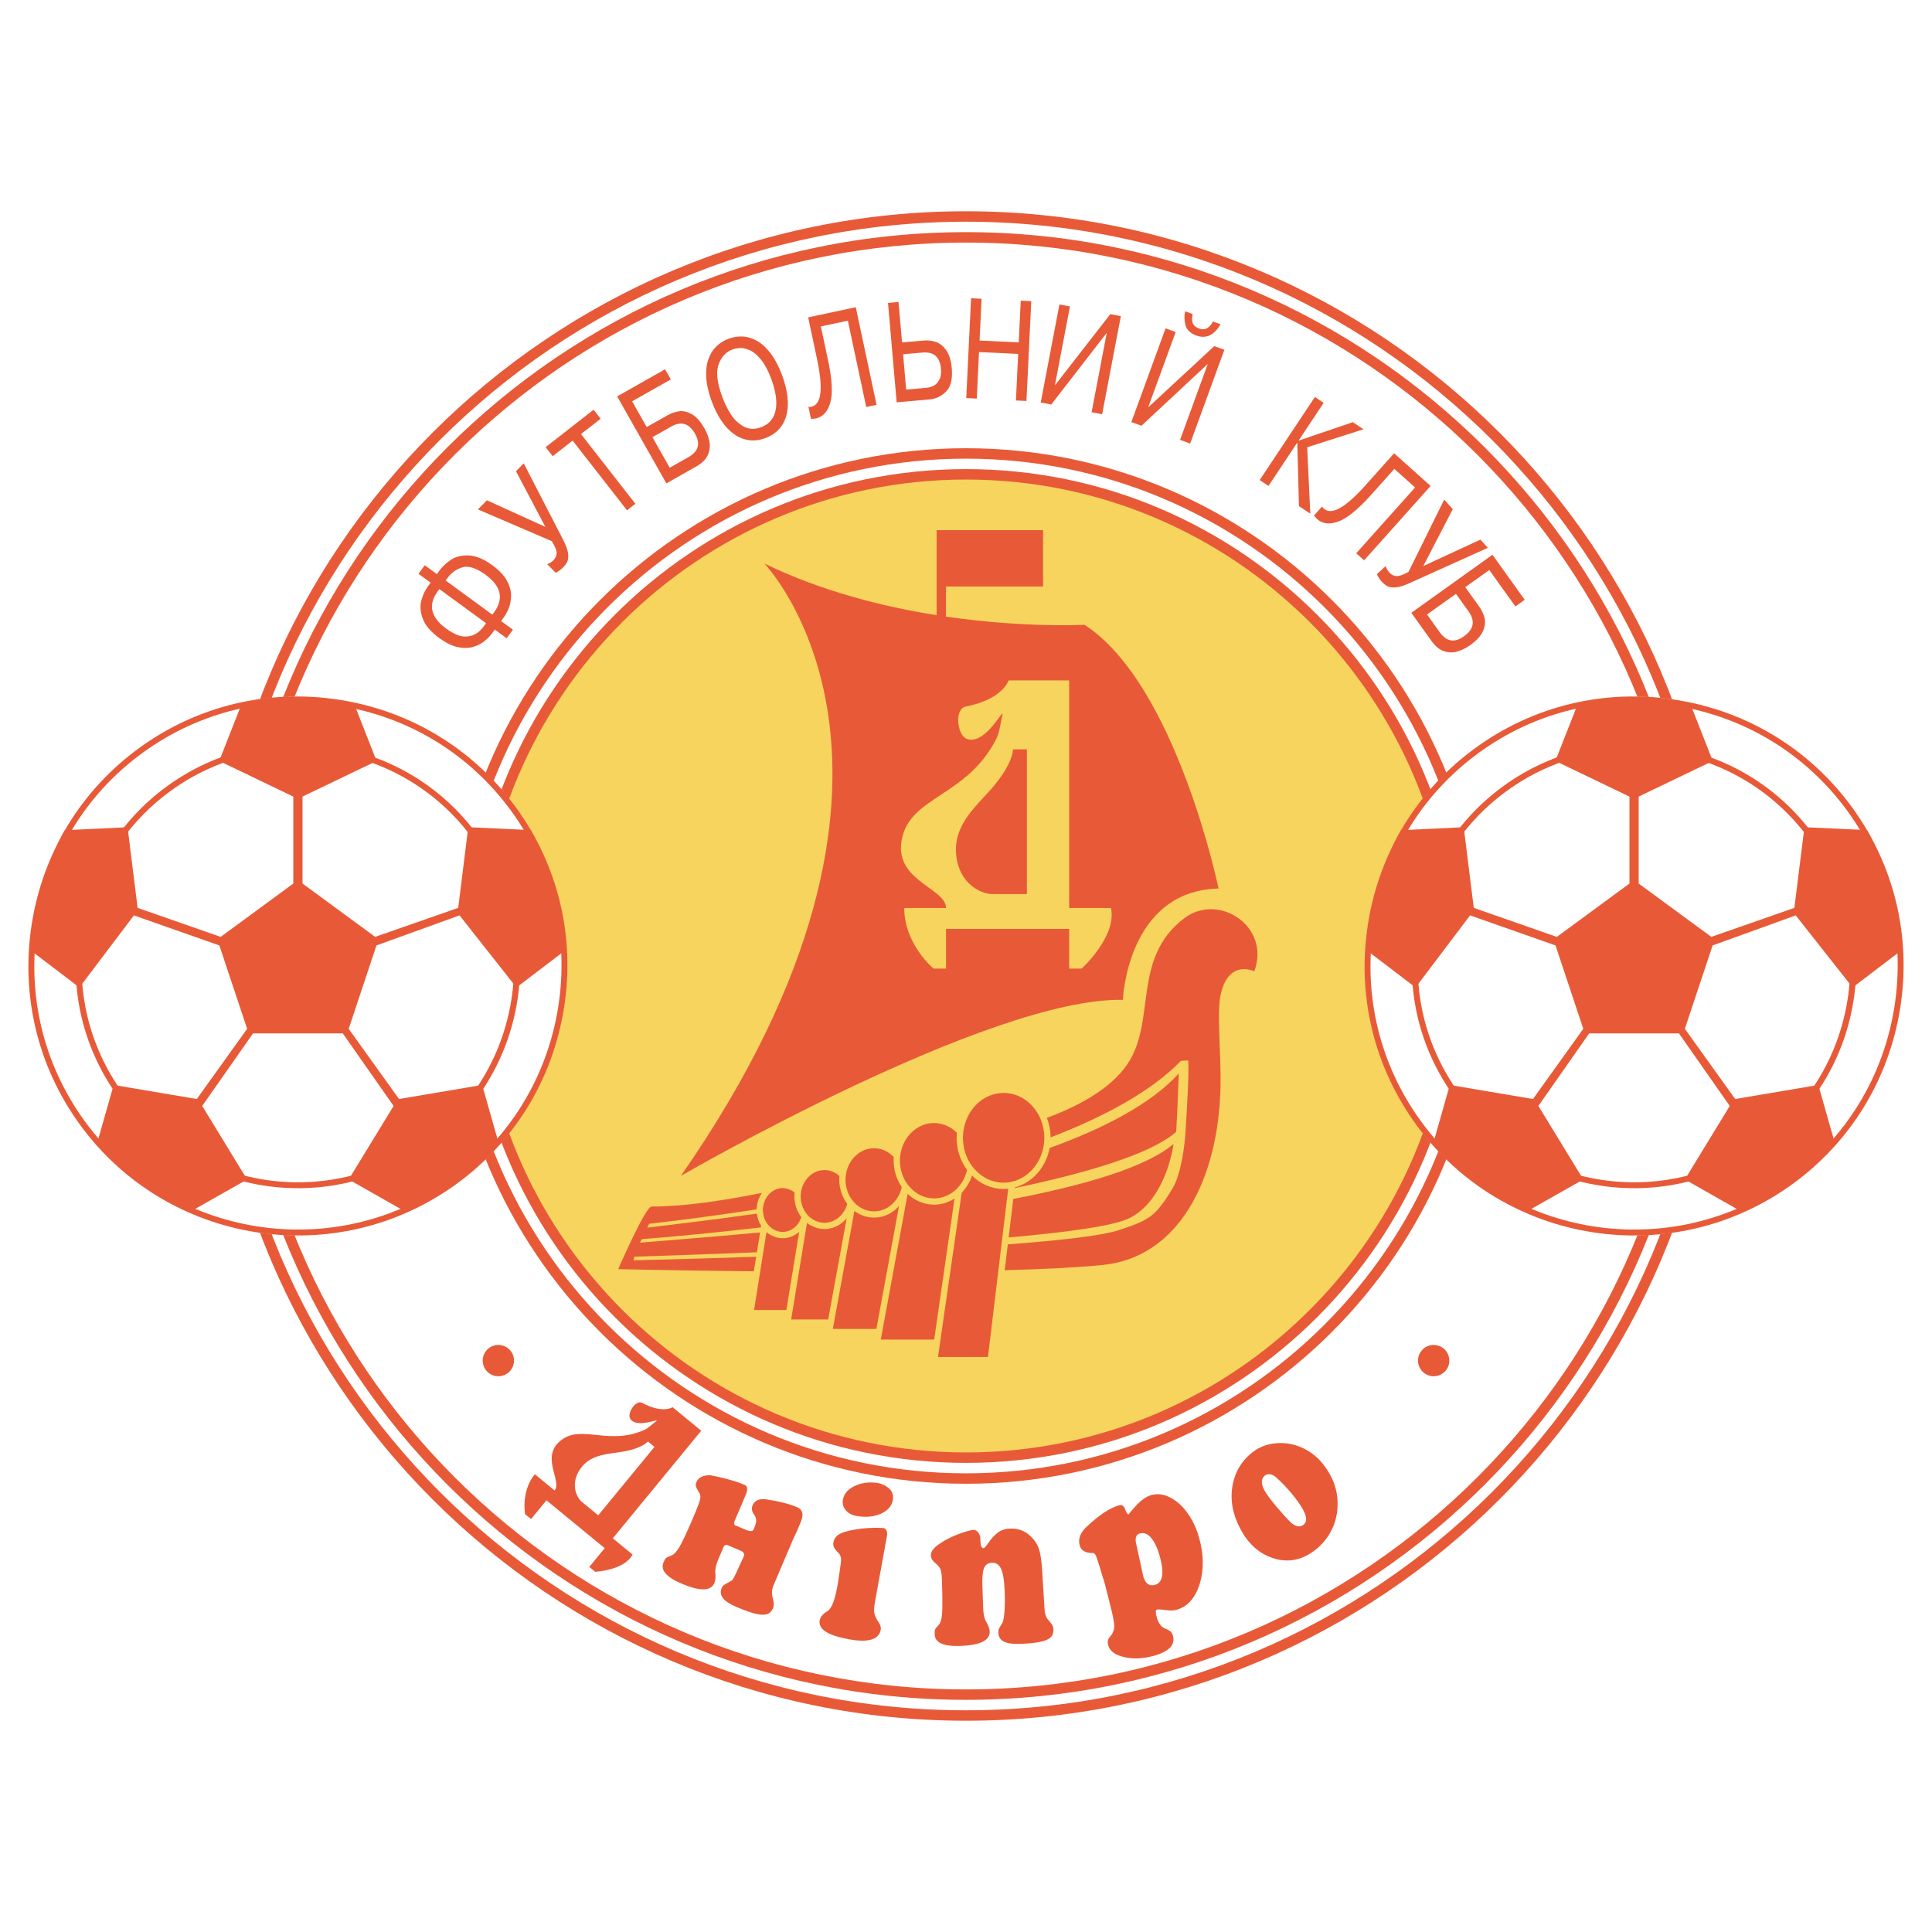 <?xml version="1.0" encoding="utf-8"?>
<!-- Generator: Adobe Illustrator 13.0.0, SVG Export Plug-In . SVG Version: 6.00 Build 14948)  -->
<!DOCTYPE svg PUBLIC "-//W3C//DTD SVG 1.0//EN" "http://www.w3.org/TR/2001/REC-SVG-20010904/DTD/svg10.dtd">
<svg version="1.0" id="Layer_1" xmlns="http://www.w3.org/2000/svg" xmlns:xlink="http://www.w3.org/1999/xlink" x="0px" y="0px"
	 width="192.756px" height="192.756px" viewBox="0 0 192.756 192.756" enable-background="new 0 0 192.756 192.756"
	 xml:space="preserve">
<g>
	<polygon fill-rule="evenodd" clip-rule="evenodd" fill="#FFFFFF" points="0,0 192.756,0 192.756,192.756 0,192.756 0,0 	"/>
	<path fill-rule="evenodd" clip-rule="evenodd" fill="#E85A37" d="M21.079,96.378c0,41.521,33.779,75.3,75.3,75.3
		c41.521,0,75.3-33.779,75.3-75.3s-33.779-75.3-75.3-75.3C54.858,21.078,21.079,54.857,21.079,96.378L21.079,96.378z"/>
	<path fill-rule="evenodd" clip-rule="evenodd" fill="#FFFFFF" d="M22.12,96.378c0-40.946,33.312-74.258,74.258-74.258
		c40.947,0,74.258,33.312,74.258,74.258s-33.312,74.259-74.258,74.259C55.433,170.637,22.12,137.324,22.12,96.378L22.12,96.378z"/>
	<path fill-rule="evenodd" clip-rule="evenodd" fill="#E85A37" d="M23.162,96.378c0,40.372,32.845,73.216,73.217,73.216
		s73.217-32.844,73.217-73.216S136.75,23.161,96.378,23.161S23.162,56.006,23.162,96.378L23.162,96.378z"/>
	<path fill-rule="evenodd" clip-rule="evenodd" fill="#FFFFFF" d="M24.203,96.378c0-39.798,32.378-72.176,72.175-72.176
		s72.175,32.378,72.175,72.176s-32.378,72.175-72.175,72.175S24.203,136.176,24.203,96.378L24.203,96.378z"/>
	<path fill-rule="evenodd" clip-rule="evenodd" fill="#E85A37" d="M44.721,96.378c0,28.483,23.173,51.657,51.657,51.657
		s51.658-23.174,51.658-51.657c0-28.484-23.174-51.658-51.658-51.658S44.721,67.894,44.721,96.378L44.721,96.378z"/>
	<path fill-rule="evenodd" clip-rule="evenodd" fill="#FFFFFF" d="M45.763,96.378c0-27.91,22.706-50.617,50.616-50.617
		s50.616,22.707,50.616,50.617c0,27.909-22.706,50.616-50.616,50.616S45.763,124.287,45.763,96.378L45.763,96.378z"/>
	<path fill-rule="evenodd" clip-rule="evenodd" fill="#E85A37" d="M46.804,96.378c0,27.335,22.239,49.573,49.575,49.573
		c27.336,0,49.575-22.238,49.575-49.573c0-27.335-22.238-49.575-49.575-49.575C69.043,46.803,46.804,69.042,46.804,96.378
		L46.804,96.378z"/>
	<path fill-rule="evenodd" clip-rule="evenodd" fill="#F6D45E" d="M47.845,96.378c0-26.762,21.772-48.534,48.534-48.534
		s48.534,21.772,48.534,48.534c0,26.761-21.772,48.532-48.534,48.532S47.845,123.139,47.845,96.378L47.845,96.378z"/>
	<path fill-rule="evenodd" clip-rule="evenodd" fill="#FFFFFF" d="M29.724,69.507c-14.84,0-26.87,12.031-26.87,26.871
		c0,14.841,12.03,26.87,26.87,26.87s26.87-12.029,26.87-26.87C56.593,81.538,44.563,69.507,29.724,69.507L29.724,69.507z"/>
	<path fill-rule="evenodd" clip-rule="evenodd" fill="#E85A37" d="M42.758,114.316c4.783-3.475,7.929-8.617,8.858-14.48
		c0.927-5.856-0.471-11.708-3.938-16.478c-3.483-4.794-8.633-7.945-14.501-8.874c-5.858-0.928-11.716,0.474-16.495,3.947
		c-4.781,3.473-7.924,8.611-8.853,14.47c-0.928,5.866,0.479,11.735,3.962,16.528C18.971,119.311,32.862,121.504,42.758,114.316
		L42.758,114.316z M33.077,75.066c5.71,0.905,10.722,3.972,14.111,8.639c3.374,4.643,4.733,10.339,3.831,16.04
		c-0.903,5.707-3.965,10.713-8.619,14.096c-9.629,6.994-23.146,4.861-30.132-4.758c-3.39-4.664-4.76-10.379-3.856-16.089
		c0.903-5.702,3.962-10.705,8.614-14.084C21.676,75.529,27.376,74.164,33.077,75.066L33.077,75.066z"/>
	<path fill-rule="evenodd" clip-rule="evenodd" fill="#E85A37" d="M3.089,94.846c-0.005-0.014,4.832,3.678,4.832,3.678l5.439-7.195
		l8.526,2.997l2.77,8.319l-5.021,7.004l-8.296-1.402l-1.651,5.809c2.593,2.574,5.206,4.895,9.428,6.76l5.539-3.139l-4.479-7.336
		l5.068-7.238h8.957l5.067,7.238l-4.479,7.336l5.539,3.141c3.344-1.283,7.965-4.955,9.428-6.762l-1.651-5.809
		c0,0-8.291,1.396-8.295,1.402l-5.021-7.002l2.771-8.322l8.29-2.997l5.675,7.195l4.832-3.678c-0.473-5.428-1.197-7.927-3.38-12.014
		c-0.027-0.025-6.259-0.302-6.259-0.302l-1.002,8.049l-8.284,2.894l-7.25-5.32v-8.676l7.392-3.552l-2.209-5.62
		c-2.944-0.739-8.078-0.72-11.285,0l-2.21,5.62l7.393,3.553v8.676l-7.249,5.32l-8.284-2.894l-1.002-8.049l-6.259,0.302
		C4.958,85.314,3.402,90.838,3.089,94.846L3.089,94.846z"/>
	<path fill-rule="evenodd" clip-rule="evenodd" fill="#E85A37" d="M45.531,118.133c5.801-4.213,9.616-10.451,10.743-17.561
		c1.125-7.103-0.571-14.199-4.775-19.984c-4.224-5.813-10.47-9.636-17.587-10.762c-7.105-1.126-14.21,0.575-20.005,4.787
		C8.108,78.825,4.296,85.056,3.171,92.162c-1.125,7.114,0.581,14.233,4.805,20.045C16.683,124.191,33.53,126.85,45.531,118.133
		L45.531,118.133z M33.82,70.408c6.96,1.103,13.07,4.84,17.201,10.526c4.112,5.658,5.771,12.599,4.67,19.546
		c-1.102,6.953-4.833,13.055-10.506,17.176c-11.738,8.525-28.215,5.924-36.731-5.797c-4.132-5.684-5.802-12.646-4.7-19.606
		c1.1-6.949,4.83-13.044,10.5-17.163C19.922,70.972,26.871,69.308,33.82,70.408L33.82,70.408z"/>
	<path fill-rule="evenodd" clip-rule="evenodd" fill="#FFFFFF" d="M163.033,69.507c-14.84,0-26.87,12.031-26.87,26.871
		c0,14.841,12.03,26.87,26.87,26.87s26.87-12.029,26.87-26.87C189.903,81.538,177.873,69.507,163.033,69.507L163.033,69.507z"/>
	<path fill-rule="evenodd" clip-rule="evenodd" fill="#E85A37" d="M176.067,114.316c4.783-3.475,7.929-8.617,8.858-14.48
		c0.928-5.856-0.471-11.708-3.938-16.478c-3.482-4.794-8.633-7.945-14.501-8.874c-5.859-0.928-11.717,0.474-16.495,3.947
		c-4.781,3.473-7.925,8.611-8.852,14.47c-0.929,5.866,0.479,11.735,3.961,16.528C152.281,119.311,166.173,121.504,176.067,114.316
		L176.067,114.316z M166.387,75.066c5.711,0.905,10.723,3.972,14.111,8.639c3.374,4.643,4.733,10.339,3.831,16.04
		c-0.903,5.707-3.964,10.713-8.618,14.096c-9.63,6.994-23.146,4.861-30.133-4.758c-3.39-4.664-4.76-10.379-3.856-16.089
		c0.903-5.702,3.963-10.705,8.614-14.084C154.985,75.529,160.687,74.164,166.387,75.066L166.387,75.066z"/>
	<path fill-rule="evenodd" clip-rule="evenodd" fill="#E85A37" d="M136.399,94.846c-0.005-0.014,4.831,3.678,4.831,3.678
		l5.439-7.195l8.525,2.997l2.771,8.319l-5.021,7.004l-8.296-1.402l-1.65,5.809c2.593,2.574,5.205,4.895,9.428,6.76l5.539-3.139
		l-4.479-7.336l5.067-7.238h8.957l5.067,7.238l-4.478,7.336l5.538,3.141c3.344-1.283,7.966-4.955,9.429-6.762l-1.651-5.809
		c0,0-8.291,1.396-8.296,1.402l-5.02-7.002l2.77-8.322l8.29-2.997l5.675,7.195l4.832-3.678c-0.473-5.428-1.197-7.927-3.38-12.014
		c-0.027-0.025-6.259-0.302-6.259-0.302l-1.003,8.049l-8.283,2.894l-7.25-5.32v-8.676l7.393-3.552l-2.21-5.62
		c-2.944-0.739-8.078-0.72-11.285,0l-2.21,5.62l7.394,3.553v8.676l-7.249,5.32l-8.285-2.894l-1.002-8.049l-6.259,0.302
		C138.268,85.314,136.713,90.838,136.399,94.846L136.399,94.846z"/>
	<path fill-rule="evenodd" clip-rule="evenodd" fill="#E85A37" d="M178.841,118.133c5.802-4.213,9.616-10.451,10.743-17.561
		c1.125-7.103-0.571-14.199-4.774-19.984c-4.225-5.813-10.471-9.636-17.587-10.762c-7.105-1.126-14.21,0.575-20.006,4.787
		c-5.798,4.211-9.611,10.442-10.736,17.548c-1.125,7.114,0.581,14.233,4.806,20.045C149.993,124.191,166.841,126.85,178.841,118.133
		L178.841,118.133z M167.13,70.408c6.961,1.103,13.07,4.84,17.201,10.526c4.112,5.658,5.771,12.599,4.67,19.546
		c-1.101,6.953-4.832,13.055-10.506,17.176c-11.738,8.525-28.215,5.924-36.731-5.797c-4.132-5.684-5.801-12.646-4.699-19.606
		c1.1-6.949,4.829-13.044,10.499-17.162C153.232,70.972,160.181,69.308,167.13,70.408L167.13,70.408z"/>
	<path fill-rule="evenodd" clip-rule="evenodd" fill="#E85A37" d="M50.252,61.611c0.172-0.235,0.333-0.525,0.482-0.869
		s0.235-0.752,0.256-1.226c0.021-0.474-0.106-0.982-0.386-1.526c-0.278-0.544-0.768-1.072-1.469-1.584
		c-0.868-0.635-1.657-0.965-2.368-0.991c-0.711-0.026-1.301,0.117-1.77,0.429c-0.469,0.313-0.854,0.673-1.153,1.083l-0.257,0.351
		l-1.209-0.885l-0.626,0.855l1.21,0.884l-0.257,0.351c-0.291,0.397-0.512,0.866-0.665,1.406c-0.152,0.541-0.109,1.146,0.13,1.816
		c0.239,0.671,0.792,1.322,1.658,1.956c0.67,0.49,1.296,0.793,1.875,0.91s1.091,0.104,1.535-0.037
		c0.443-0.141,0.818-0.337,1.123-0.588c0.304-0.251,0.555-0.51,0.75-0.778l0.256-0.351l1.181,0.863l0.626-0.855l-1.182-0.863
		L50.252,61.611L50.252,61.611z M48.33,62.408c-0.414,0.565-0.855,0.907-1.327,1.025c-0.471,0.118-0.908,0.097-1.312-0.061
		s-0.794-0.375-1.172-0.652c-1.55-1.134-1.833-2.374-0.849-3.719l0.167-0.229l4.66,3.408L48.33,62.408L48.33,62.408z M49.297,61.084
		l-0.175,0.239l-4.66-3.408l0.175-0.239c0.388-0.531,0.887-0.888,1.499-1.073c0.611-0.185,1.382,0.063,2.312,0.743
		C50.004,58.485,50.287,59.731,49.297,61.084L49.297,61.084z"/>
	<path fill-rule="evenodd" clip-rule="evenodd" fill="#E85A37" d="M56.194,53.873l-3.939-7.643l-0.777,0.78l2.931,5.556
		l-5.826-2.649l-0.903,0.906l7.37,3.169c0.34,0.542,0.501,0.946,0.484,1.212s-0.121,0.494-0.309,0.684
		c-0.184,0.184-0.395,0.318-0.632,0.403l0.858,0.854c0.237-0.108,0.473-0.28,0.708-0.515c0.192-0.192,0.337-0.389,0.436-0.587
		c0.098-0.198,0.125-0.476,0.081-0.832S56.47,54.41,56.194,53.873L56.194,53.873z"/>
	<polygon fill-rule="evenodd" clip-rule="evenodd" fill="#E85A37" points="59.927,41.779 59.224,40.878 54.437,44.614 55.14,45.515 
		57.132,43.961 62.559,50.914 63.392,50.264 57.966,43.31 59.927,41.779 	"/>
	<path fill-rule="evenodd" clip-rule="evenodd" fill="#E85A37" d="M148.902,55.349l-8.093,5.79l2.007,2.806
		c0.397,0.555,0.83,0.902,1.297,1.04c0.467,0.138,0.916,0.137,1.348-0.001c0.43-0.138,0.836-0.344,1.218-0.617
		c0.658-0.471,1.087-0.944,1.286-1.421c0.2-0.478,0.248-0.914,0.144-1.309c-0.104-0.396-0.279-0.766-0.526-1.112l-1.392-1.943
		l2.396-1.714l2.604,3.639l0.929-0.665L148.902,55.349L148.902,55.349z M146.527,61.015c0.673,0.941,0.516,1.766-0.474,2.474
		c-0.934,0.667-1.737,0.53-2.41-0.411l-1.266-1.768l2.884-2.063L146.527,61.015L146.527,61.015z"/>
	<path fill-rule="evenodd" clip-rule="evenodd" fill="#E85A37" d="M78.036,37.453c-0.316-0.854-0.684-1.566-1.104-2.134
		c-0.42-0.568-0.866-0.992-1.336-1.271c-0.471-0.279-0.952-0.436-1.443-0.47c-0.491-0.034-0.979,0.039-1.462,0.218
		c-0.478,0.176-0.891,0.438-1.241,0.783c-0.349,0.346-0.613,0.78-0.79,1.301c-0.177,0.522-0.241,1.134-0.194,1.837
		c0.048,0.703,0.229,1.481,0.544,2.333c0.278,0.752,0.609,1.408,0.991,1.966c0.383,0.558,0.803,0.998,1.262,1.317
		c0.458,0.32,0.949,0.514,1.473,0.583c0.524,0.068,1.064,0,1.621-0.206c0.556-0.206,1.012-0.504,1.367-0.896
		c0.354-0.392,0.603-0.861,0.744-1.406c0.141-0.545,0.175-1.15,0.102-1.814C78.496,38.931,78.318,38.217,78.036,37.453
		L78.036,37.453z M77.398,40.854c-0.073,0.418-0.23,0.778-0.47,1.08c-0.24,0.303-0.566,0.53-0.978,0.682
		c-0.667,0.247-1.262,0.219-1.786-0.082c-0.524-0.301-0.951-0.717-1.28-1.249c-0.329-0.531-0.598-1.079-0.806-1.643
		c-0.535-1.445-0.662-2.543-0.383-3.293c0.279-0.75,0.742-1.245,1.39-1.484c0.211-0.078,0.458-0.125,0.742-0.14
		c0.283-0.015,0.608,0.056,0.973,0.214c0.366,0.158,0.74,0.471,1.122,0.938c0.381,0.466,0.728,1.12,1.039,1.96
		c0.211,0.573,0.356,1.114,0.433,1.625C77.47,39.973,77.472,40.437,77.398,40.854L77.398,40.854z"/>
	<path fill-rule="evenodd" clip-rule="evenodd" fill="#E85A37" d="M139.091,45.224l-2.842,3.178
		c-2.013,2.25-3.401,3.034-4.167,2.349c-0.072-0.064-0.131-0.138-0.174-0.22l-0.807,0.902c0.13,0.168,0.234,0.289,0.316,0.361
		c0.528,0.473,1.229,0.552,2.105,0.239c0.875-0.314,1.975-1.21,3.299-2.69l2.291-2.561l2.071,1.853l-5.872,6.566l0.786,0.702
		l6.636-7.42L139.091,45.224L139.091,45.224z"/>
	<path fill-rule="evenodd" clip-rule="evenodd" fill="#E85A37" d="M94.37,34.895c-0.322-0.419-0.675-0.685-1.059-0.798
		c-0.384-0.113-0.751-0.154-1.1-0.124l-2.212,0.193l-0.352-4.036l-1.05,0.092l0.863,9.916l3.256-0.284
		c0.655-0.057,1.216-0.322,1.682-0.794s0.653-1.249,0.559-2.328C94.887,35.926,94.691,35.314,94.37,34.895L94.37,34.895z
		 M93.701,37.916c-0.161,0.281-0.354,0.475-0.578,0.582c-0.224,0.107-0.435,0.169-0.634,0.187l-2.082,0.182l-0.307-3.521l1.951-0.17
		c1.118-0.097,1.727,0.439,1.829,1.608C93.922,37.258,93.863,37.636,93.701,37.916L93.701,37.916z"/>
	<polygon fill-rule="evenodd" clip-rule="evenodd" fill="#E85A37" points="101.639,34.162 97.733,33.974 97.934,29.808 
		96.883,29.757 96.404,39.716 97.454,39.767 97.677,35.125 101.583,35.313 101.36,39.955 102.41,40.005 102.89,30.046 
		101.839,29.996 101.639,34.162 	"/>
	<polygon fill-rule="evenodd" clip-rule="evenodd" fill="#E85A37" points="105.249,38.445 106.75,30.574 105.7,30.374 
		103.833,40.159 104.884,40.359 110.423,33.204 108.91,41.127 109.961,41.328 111.827,31.542 110.777,31.342 105.249,38.445 	"/>
	<path fill-rule="evenodd" clip-rule="evenodd" fill="#E85A37" d="M119.359,33.476c0.97,0.354,1.774-0.021,2.414-1.125l-0.768-0.28
		c-0.116,0.276-0.292,0.492-0.53,0.648c-0.237,0.155-0.523,0.172-0.858,0.05c-0.312-0.113-0.514-0.282-0.607-0.507
		c-0.094-0.224-0.1-0.533-0.018-0.926l-0.751-0.274c-0.102,0.463-0.088,0.927,0.038,1.391
		C118.404,32.917,118.766,33.258,119.359,33.476L119.359,33.476z"/>
	<polygon fill-rule="evenodd" clip-rule="evenodd" fill="#E85A37" points="114.551,40.647 117.297,33.126 116.289,32.759 
		112.876,42.11 113.884,42.478 120.503,36.306 117.736,43.885 118.743,44.252 122.157,34.901 121.149,34.533 114.551,40.647 	"/>
	<polygon fill-rule="evenodd" clip-rule="evenodd" fill="#E85A37" points="136.033,42.828 134.972,42.122 129.559,43.961 
		132.063,40.19 131.188,39.607 125.68,47.896 126.558,48.479 129.432,44.152 129.596,50.497 130.729,51.251 130.418,44.626 
		136.033,42.828 	"/>
	<path fill-rule="evenodd" clip-rule="evenodd" fill="#E85A37" d="M80.63,31.663l0.888,4.17c0.628,2.954,0.437,4.538-0.576,4.753
		c-0.095,0.021-0.19,0.023-0.283,0.008l0.254,1.192c0.213,0,0.374-0.012,0.481-0.035c0.696-0.148,1.177-0.669,1.443-1.562
		c0.265-0.894,0.191-2.312-0.224-4.257l-0.716-3.365l2.694-0.574l1.835,8.618l1.029-0.219l-2.074-9.742L80.63,31.663L80.63,31.663z"
		/>
	<path fill-rule="evenodd" clip-rule="evenodd" fill="#E85A37" d="M147.701,53.838l-5.698,2.636l2.942-5.679l-0.858-0.95
		l-3.557,7.209c-0.561,0.312-0.974,0.453-1.238,0.421c-0.266-0.031-0.488-0.146-0.668-0.344c-0.175-0.193-0.298-0.41-0.37-0.652
		l-0.881,0.797c0.091,0.247,0.249,0.493,0.472,0.739c0.184,0.202,0.371,0.357,0.564,0.466c0.193,0.108,0.47,0.149,0.827,0.124
		c0.358-0.026,0.812-0.163,1.363-0.411l7.841-3.539L147.701,53.838L147.701,53.838z"/>
	<path fill-rule="evenodd" clip-rule="evenodd" fill="#E85A37" d="M70.291,42.749c-0.398-0.703-0.822-1.179-1.273-1.429
		c-0.452-0.25-0.878-0.344-1.279-0.284c-0.401,0.061-0.786,0.195-1.153,0.403l-2.064,1.168l-1.454-2.568l3.859-2.184l-0.573-1.012
		l-4.78,2.705l4.912,8.679l2.986-1.69c0.592-0.335,0.98-0.727,1.165-1.175c0.185-0.449,0.231-0.894,0.139-1.337
		C70.684,43.583,70.522,43.157,70.291,42.749L70.291,42.749z M68.69,45.606l-1.872,1.059l-1.725-3.046l1.872-1.06
		c0.997-0.564,1.791-0.323,2.382,0.722C69.906,44.267,69.687,45.042,68.69,45.606L68.69,45.606z"/>
	<path fill-rule="evenodd" clip-rule="evenodd" fill="#E85A37" d="M127.358,147.434c0.497,0.441,0.991,0.957,1.48,1.543
		c0.489,0.588,0.869,1.117,1.139,1.592c0.46,0.809,0.448,1.352-0.035,1.627c-0.347,0.197-0.749,0.08-1.209-0.352
		c-0.413-0.408-0.889-0.938-1.431-1.586c-0.541-0.648-0.906-1.141-1.098-1.477c-0.418-0.734-0.408-1.268,0.027-1.598
		C126.579,146.986,126.954,147.068,127.358,147.434L127.358,147.434z M122.983,148.145c-0.29,1.523,0.011,3.07,0.902,4.637
		c0.751,1.32,1.759,2.199,3.026,2.639c1.267,0.441,2.469,0.338,3.606-0.309c0.688-0.391,1.271-0.898,1.75-1.525
		c0.479-0.627,0.812-1.307,1-2.039c0.187-0.73,0.234-1.484,0.143-2.256c-0.092-0.77-0.346-1.523-0.763-2.258
		c-0.574-1.008-1.282-1.766-2.126-2.273c-0.844-0.51-1.722-0.771-2.634-0.787c-0.911-0.018-1.737,0.184-2.475,0.604
		C124.084,145.432,123.273,146.621,122.983,148.145L122.983,148.145z"/>
	<path fill-rule="evenodd" clip-rule="evenodd" fill="#E85A37" d="M75.193,152.588c0.168-0.395,0.252-0.686,0.253-0.873
		c0-0.186-0.06-0.373-0.182-0.566c-0.253-0.324-0.312-0.645-0.178-0.961c0.196-0.461,0.612-0.666,1.247-0.613
		c1.308,0.184,2.377,0.451,3.208,0.803c0.553,0.236,0.667,0.736,0.342,1.502l-0.404,0.951l-0.349,0.738l-1.944,4.574
		c-0.185,0.434-0.215,0.865-0.09,1.293s0.138,0.76,0.037,0.998c-0.135,0.316-0.334,0.52-0.599,0.609
		c-0.264,0.09-0.641,0.078-1.129-0.035c-0.489-0.115-1.109-0.332-1.861-0.652c-0.712-0.301-1.186-0.607-1.42-0.918
		s-0.273-0.648-0.116-1.018c0.045-0.105,0.108-0.191,0.192-0.258c0.083-0.066,0.214-0.146,0.396-0.24
		c0.181-0.094,0.314-0.17,0.401-0.227c0.081-0.043,0.189-0.207,0.325-0.492c0.136-0.283,0.439-0.941,0.909-1.971
		c0.039-0.092,0.028-0.186-0.033-0.283c-0.061-0.096-0.144-0.166-0.25-0.211l-1.451-0.617c-0.014-0.006-0.05,0.006-0.109,0.035
		s-0.108,0.053-0.146,0.066l-0.58,1.365c-0.235,0.553-0.332,1.002-0.291,1.348c0.04,0.422,0.007,0.756-0.099,1.008
		c-0.348,0.816-1.434,0.838-3.259,0.061c-1.535-0.652-2.139-1.359-1.814-2.125c0.095-0.225,0.18-0.367,0.253-0.43
		s0.233-0.143,0.48-0.24c0.267-0.074,0.547-0.355,0.843-0.846c0.294-0.49,0.762-1.486,1.401-2.992
		c0.387-0.91,0.613-1.508,0.679-1.791c0.065-0.283,0.002-0.553-0.188-0.805c-0.146-0.25-0.228-0.424-0.248-0.525
		c-0.02-0.104,0.004-0.232,0.072-0.391c0.196-0.461,0.659-0.686,1.387-0.672c0.507,0.09,1.08,0.221,1.718,0.391
		s1.215,0.365,1.731,0.584c0.132,0.057,0.204,0.172,0.215,0.348s-0.025,0.363-0.109,0.561l-1.184,2.785
		c-0.003,0.045-0.001,0.104,0.007,0.178c0.008,0.072,0.025,0.115,0.051,0.127l1.094,0.465
		C74.84,152.812,75.104,152.799,75.193,152.588L75.193,152.588z"/>
	<path fill-rule="evenodd" clip-rule="evenodd" fill="#E85A37" d="M88.492,153.238l-1.188,6.543
		c-0.09,0.494-0.119,0.854-0.086,1.078s0.138,0.49,0.317,0.801c0.271,0.369,0.383,0.682,0.337,0.936
		c-0.179,0.988-1.233,1.307-3.161,0.957c-1.077-0.195-1.855-0.449-2.333-0.762c-0.478-0.314-0.677-0.689-0.597-1.127
		c0.063-0.352,0.334-0.668,0.811-0.945c0.386-0.266,0.703-1.084,0.952-2.451c0.03-0.17,0.068-0.4,0.114-0.691
		c0.045-0.289,0.083-0.557,0.112-0.799c0.104-0.652,0.152-1.059,0.145-1.221c-0.008-0.162-0.055-0.322-0.144-0.484
		c-0.023-0.033-0.109-0.127-0.258-0.277c-0.148-0.15-0.254-0.297-0.316-0.439s-0.077-0.305-0.043-0.49
		c0.069-0.381,0.309-0.672,0.719-0.875c0.41-0.201,1.14-0.369,2.189-0.498c0.757-0.066,1.447-0.08,2.069-0.041
		c0.156,0.029,0.264,0.117,0.324,0.268C88.515,152.867,88.527,153.041,88.492,153.238L88.492,153.238z M87.543,147.951
		c0.453,0.084,0.843,0.271,1.169,0.562c0.327,0.293,0.447,0.68,0.36,1.16c-0.111,0.607-0.515,1.062-1.214,1.365
		c-0.699,0.303-1.509,0.371-2.43,0.205c-0.454-0.082-0.806-0.277-1.058-0.586s-0.342-0.654-0.273-1.035
		c0.105-0.578,0.487-1.031,1.147-1.355S86.671,147.838,87.543,147.951L87.543,147.951z"/>
	<path fill-rule="evenodd" clip-rule="evenodd" fill="#E85A37" d="M103.967,156.549l0.244,3.932
		c0.016,0.457,0.121,0.812,0.316,1.064c0.074,0.084,0.159,0.184,0.258,0.303c0.097,0.119,0.172,0.23,0.227,0.336
		c0.055,0.107,0.084,0.23,0.089,0.375c0.012,0.344-0.083,0.611-0.284,0.807c-0.201,0.193-0.548,0.342-1.039,0.443
		c-0.49,0.105-1.145,0.17-1.961,0.197c-0.773,0.027-1.332-0.049-1.675-0.23c-0.344-0.184-0.522-0.475-0.536-0.877
		c-0.007-0.186,0.017-0.332,0.07-0.434s0.156-0.27,0.306-0.506c0.096-0.133,0.169-0.477,0.223-1.031
		c0.052-0.555,0.063-1.264,0.033-2.125c-0.037-1.061-0.152-1.812-0.347-2.25c-0.195-0.439-0.5-0.65-0.918-0.637
		c-0.389,0.014-0.653,0.188-0.794,0.523c-0.14,0.336-0.195,0.926-0.165,1.773l0.079,2.26c0.021,0.604,0.124,1.053,0.309,1.348
		c0.217,0.365,0.33,0.686,0.339,0.957c0.031,0.891-0.948,1.369-2.938,1.439c-1.672,0.059-2.523-0.328-2.551-1.16
		c-0.009-0.242,0.007-0.408,0.047-0.496s0.151-0.229,0.333-0.42c0.197-0.18,0.317-0.566,0.361-1.164
		c0.044-0.598,0.037-1.748-0.022-3.453c-0.019-0.545-0.086-0.904-0.201-1.08c-0.115-0.176-0.291-0.363-0.53-0.562
		c-0.238-0.199-0.362-0.43-0.371-0.688c-0.013-0.373,0.265-0.754,0.835-1.148c0.57-0.393,1.219-0.723,1.945-0.992
		s1.226-0.408,1.5-0.418c0.144-0.006,0.287,0.074,0.43,0.242c0.142,0.166,0.217,0.363,0.226,0.592l0.009,0.258
		c0.017,0.5,0.126,0.746,0.328,0.738c0.072-0.002,0.238-0.193,0.499-0.574s0.555-0.701,0.884-0.963
		c0.328-0.262,0.75-0.402,1.266-0.42c0.773-0.027,1.427,0.207,1.961,0.703c0.399,0.346,0.686,0.748,0.859,1.209
		C103.786,154.879,103.904,155.59,103.967,156.549L103.967,156.549z"/>
	<path fill-rule="evenodd" clip-rule="evenodd" fill="#E85A37" d="M113.708,152.998c0.414-0.117,0.792,0.025,1.136,0.426
		c0.344,0.402,0.628,1.002,0.853,1.801c0.48,1.707,0.327,2.672-0.459,2.893c-0.58,0.164-0.974-0.127-1.183-0.871l-0.656-3.047
		C113.205,153.512,113.308,153.109,113.708,152.998L113.708,152.998z M110.837,160.42c0.278,1.098,0.383,1.797,0.311,2.1
		c-0.07,0.303-0.209,0.564-0.414,0.787c-0.206,0.221-0.261,0.504-0.164,0.85c0.163,0.578,0.698,0.971,1.605,1.178
		c0.906,0.205,1.897,0.158,2.975-0.145c1.504-0.424,2.127-1.092,1.871-2.004c-0.062-0.221-0.162-0.375-0.298-0.463
		c-0.137-0.09-0.332-0.188-0.586-0.295c-0.324-0.146-0.57-0.518-0.736-1.111c-0.125-0.443-0.118-0.684,0.02-0.723
		c0.125-0.035,0.411-0.021,0.861,0.043c0.449,0.062,0.812,0.055,1.088-0.023c1.104-0.311,1.876-1.164,2.316-2.561
		c0.441-1.398,0.422-2.953-0.06-4.664c-0.261-0.924-0.646-1.738-1.158-2.443c-0.511-0.707-1.087-1.221-1.729-1.547
		s-1.269-0.404-1.875-0.232c-0.511,0.145-1.024,0.502-1.541,1.074c-0.516,0.572-0.746,0.852-0.691,0.836
		c-0.124,0.035-0.248-0.125-0.369-0.48c-0.123-0.357-0.329-0.494-0.618-0.412c-0.938,0.264-2.054,1.012-3.345,2.246
		c-0.554,0.574-0.746,1.16-0.578,1.756c0.141,0.498,0.546,0.75,1.218,0.756c0.197-0.041,0.354,0.109,0.472,0.447
		c0.118,0.338,0.393,1.219,0.822,2.643L110.837,160.42L110.837,160.42z"/>
	<path fill-rule="evenodd" clip-rule="evenodd" fill="#E85A37" d="M63.109,155.098l-1.97-1.619l8.823-10.734l-2.855-2.348
		c0,0-0.991,0.672-3.031-0.428c-0.648-0.35-1.53,1.025-1.206,1.566c0.635,1.061,3.104-0.125,2.592,0.26
		c-0.431,0.326-0.785,0.693-1.196,0.877c-3.454,1.525-6.079-0.447-8.082,0.875c-2.467,1.631-0.045,4.172-0.855,5.156l-1.969-1.619
		c-1.403,1.707-0.969,3.988-0.969,3.988l0.591,0.486l1.538-1.871l5.81,4.775l-1.538,1.871l0.591,0.486
		C59.383,156.82,62.312,156.67,63.109,155.098L63.109,155.098z M59.685,151.184l-1.625-1.336c-0.659-0.555-1.202-2.053,0.023-3.543
		c0.991-1.205,2.729-1.262,3.881-1.443c2.146-0.336,2.675-1.047,2.675-1.047l0.657,0.541L59.685,151.184L59.685,151.184z"/>
	<path fill-rule="evenodd" clip-rule="evenodd" fill="#E85A37" d="M49.72,137.309c0.863,0,1.562-0.701,1.562-1.562
		c0-0.863-0.699-1.562-1.562-1.562s-1.562,0.699-1.562,1.562C48.158,136.607,48.857,137.309,49.72,137.309L49.72,137.309z"/>
	<path fill-rule="evenodd" clip-rule="evenodd" fill="#E85A37" d="M143.037,137.309c0.862,0,1.562-0.701,1.562-1.562
		c0-0.863-0.7-1.562-1.562-1.562c-0.863,0-1.562,0.699-1.562,1.562C141.475,136.607,142.174,137.309,143.037,137.309
		L143.037,137.309z"/>
	<path fill-rule="evenodd" clip-rule="evenodd" fill="#E85A37" d="M108.199,62.333c0,0-5.955,0.333-13.817-0.813v-3.005h9.685V52.89
		H93.445v8.487c-5.349-0.846-11.479-2.383-17.184-5.155c0,0,19.857,20.552-8.332,61.1c0,0,30.77-17.844,44.101-17.566
		c0,0,0.405-10.877,9.547-11.108C121.576,88.647,117.35,68.246,108.199,62.333L108.199,62.333z"/>
	<path fill-rule="evenodd" clip-rule="evenodd" fill="#F6D45E" d="M110.837,90.591h-4.165V67.887h-6.041c0,0-0.556,1.875-4.27,2.604
		c-1.181,0.232-0.868,2.882,0.104,3.229c1.9,0.679,3.787-3.379,3.541-2.361c-0.207,0.857-0.27,1.688-0.601,2.346
		c-2.776,5.511-8.137,5.743-9.293,9.492c-1.423,4.617,4.27,5.312,4.27,7.395h-4.166c0,3.611,2.917,6.041,2.917,6.041h1.25v-3.958
		h12.29v3.958h1.249C107.921,96.632,111.463,93.403,110.837,90.591L110.837,90.591z M102.453,89.203l-3.437,0
		c-1.405-0.017-3.645-1.343-3.645-4.495c0-2.552,2.135-4.427,3.402-5.85c2.36-2.651,2.291-4.096,2.291-4.096h1.389V89.203
		L102.453,89.203z"/>
	<path fill-rule="evenodd" clip-rule="evenodd" fill="#E85A37" d="M118.128,91.633c-5.26,4.01-2.708,10.258-5.676,14.58
		c-1.69,2.463-4.93,4.174-8.007,5.316c0.234,0.6,0.366,1.258,0.371,1.949c5.398-2.078,10.057-4.596,12.999-7.629l0.729-0.053
		c0.107,0.82-0.117,4.873-0.261,7.029c-0.052,1.199-0.417,4.271-1.273,5.697c-1.754,2.924-2.412,3.225-5.409,4.215
		c-1.664,0.551-5.827,1.02-11.051,1.412l-0.312,2.582c3.868-0.107,7.278-0.273,9.766-0.523c7.567-0.756,11.561-8.436,11.769-17.809
		c0.072-3.258-0.408-7.422,0.035-9.27c0.832-3.471,3.332-2.221,3.332-2.221C126.807,92.466,121.605,88.982,118.128,91.633
		L118.128,91.633z"/>
	<path fill-rule="evenodd" clip-rule="evenodd" fill="#E85A37" d="M63.189,125.742l0.104-0.365
		c2.634-0.084,7.062-0.227,12.225-0.438l0.315-1.977c-5.22,0.486-9.565,0.811-11.993,1.021l0.195-0.352
		c2.558-0.193,6.825-0.59,11.877-1.172l0.025-0.16c-0.224-0.355-0.37-0.77-0.423-1.217c-4.752,0.676-8.68,1.117-10.946,1.402
		l0.208-0.391c2.387-0.27,6.188-0.732,10.716-1.439c0.014-0.615,0.21-1.18,0.533-1.637c-4.076,0.814-7.914,1.359-11.015,1.359
		c-0.625,0-3.333,6.248-3.333,6.248s5.796,0.135,13.536,0.215l0.231-1.453C68.41,125.627,63.189,125.742,63.189,125.742
		L63.189,125.742z"/>
	<path fill-rule="evenodd" clip-rule="evenodd" fill="#E85A37" d="M112.712,121.523c3.695-1.889,4.375-7.395,4.375-7.395
		c-2.688,2.303-8.785,4.098-15.992,5.49l-0.462,3.844C106.561,122.936,111.203,122.295,112.712,121.523L112.712,121.523z"/>
	<path fill-rule="evenodd" clip-rule="evenodd" fill="#E85A37" d="M101.232,118.477l-0.008,0.066
		c7.432-1.564,13.651-3.449,16.122-5.611c0.144-2.227,0.261-5.832,0.261-5.832c-2.745,3.01-7.404,5.453-12.885,7.434
		C104.361,116.473,102.99,118.014,101.232,118.477L101.232,118.477z"/>
	<path fill-rule="evenodd" clip-rule="evenodd" fill="#E85A37" d="M83.809,122.146c-0.216,0.143-0.451,0.256-0.698,0.338
		c-0.028,0.01-0.057,0.018-0.086,0.025c-0.093,0.027-0.188,0.049-0.285,0.066c-0.034,0.006-0.067,0.014-0.101,0.018
		c-0.126,0.018-0.253,0.029-0.384,0.029c-0.13,0-0.257-0.014-0.383-0.031c-0.042-0.006-0.085-0.01-0.126-0.02
		c-0.094-0.018-0.186-0.043-0.277-0.068c-0.076-0.023-0.15-0.049-0.224-0.078c-0.238-0.094-0.465-0.211-0.671-0.363
		c-0.021-0.016-0.041-0.033-0.062-0.049c-0.181,1.102-0.402,2.453-0.621,3.791c-0.06,0.359-0.118,0.721-0.176,1.074
		c-0.32,1.953-0.61,3.723-0.729,4.447c-0.026,0.156-0.044,0.27-0.053,0.318c0.552,0,3.096,0,3.694,0l1.847-10.096
		C84.281,121.781,84.056,121.982,83.809,122.146L83.809,122.146z"/>
	<path fill-rule="evenodd" clip-rule="evenodd" fill="#E85A37" d="M76.136,120.996c0.002,0.016,0.001,0.031,0.003,0.047
		c0.034,0.25,0.103,0.484,0.206,0.701c0.07,0.146,0.154,0.281,0.251,0.406c0.058,0.074,0.121,0.143,0.188,0.209h0l0,0
		c0.201,0.199,0.438,0.352,0.7,0.445l0,0c0,0.002,0.001,0.002,0.002,0.002c0.085,0.029,0.173,0.053,0.262,0.07
		c0.018,0.004,0.036,0.006,0.055,0.01c0.093,0.016,0.187,0.025,0.284,0.025c0.096,0,0.191-0.01,0.283-0.025
		c0.034-0.006,0.067-0.014,0.1-0.021c0.056-0.012,0.112-0.025,0.167-0.045c0.041-0.012,0.08-0.025,0.119-0.041
		c0.044-0.02,0.087-0.041,0.131-0.062c0.404-0.201,0.738-0.545,0.943-0.979c0.045-0.094,0.084-0.193,0.116-0.295
		c-0.083-0.109-0.157-0.225-0.226-0.344c-0.062-0.107-0.119-0.221-0.17-0.336c-0.038-0.086-0.07-0.178-0.102-0.268
		c-0.007-0.021-0.017-0.041-0.024-0.062c-0.042-0.133-0.075-0.27-0.102-0.408c-0.02-0.1-0.035-0.201-0.046-0.305
		c-0.001-0.008-0.002-0.018-0.003-0.025c-0.011-0.107-0.017-0.217-0.017-0.326c0-0.129,0.009-0.258,0.022-0.383
		c-0.076-0.064-0.155-0.121-0.239-0.172c-0.057-0.035-0.118-0.064-0.178-0.094c-0.023-0.01-0.046-0.023-0.069-0.033
		c-0.079-0.033-0.16-0.061-0.244-0.082c-0.004-0.002-0.009-0.004-0.014-0.004c-0.089-0.025-0.18-0.039-0.274-0.049l0,0h0
		c-0.058-0.006-0.115-0.018-0.174-0.018c-0.327,0-0.634,0.09-0.906,0.248l0,0H77.18c-0.144,0.084-0.276,0.186-0.396,0.303
		c-0.007,0.008-0.014,0.014-0.021,0.021c-0.055,0.055-0.106,0.113-0.156,0.174c-0.003,0.006-0.006,0.008-0.009,0.014
		c-0.106,0.135-0.196,0.285-0.27,0.445c-0.002,0.004-0.004,0.01-0.006,0.014c-0.035,0.078-0.065,0.158-0.091,0.24
		c-0.001,0.004-0.003,0.008-0.005,0.014c-0.054,0.174-0.09,0.357-0.103,0.549c-0.004,0.057-0.008,0.111-0.008,0.168
		C76.116,120.816,76.125,120.906,76.136,120.996L76.136,120.996z"/>
	<path fill-rule="evenodd" clip-rule="evenodd" fill="#E85A37" d="M80.077,120.396c0.016,0.041,0.03,0.084,0.048,0.125l0,0
		c0.052,0.117,0.11,0.23,0.176,0.336c0.019,0.031,0.04,0.059,0.06,0.088c0.003,0.006,0.006,0.01,0.009,0.014
		c0.018,0.025,0.034,0.053,0.053,0.078c0.064,0.088,0.135,0.168,0.209,0.244l0.001,0.002c0.019,0.02,0.038,0.039,0.057,0.057
		c0.096,0.094,0.199,0.178,0.308,0.254c0.002,0.002,0.004,0.002,0.006,0.004c0.364,0.254,0.792,0.4,1.252,0.4
		c0.794,0,1.497-0.436,1.928-1.102c0.002-0.004,0.005-0.008,0.008-0.012c0.065-0.102,0.122-0.211,0.174-0.322
		c0.007-0.018,0.017-0.031,0.024-0.047c0.056-0.129,0.104-0.262,0.141-0.4c-0.015-0.02-0.028-0.041-0.042-0.061
		c-0.081-0.109-0.155-0.227-0.225-0.346c-0.003-0.006-0.006-0.014-0.01-0.02c-0.06-0.104-0.115-0.211-0.165-0.32
		c-0.031-0.068-0.055-0.139-0.082-0.209c-0.042-0.107-0.079-0.217-0.111-0.326c-0.004-0.016-0.008-0.031-0.012-0.047
		c-0.028-0.098-0.053-0.199-0.074-0.301c-0.009-0.047-0.016-0.096-0.023-0.143c-0.013-0.076-0.026-0.152-0.034-0.23
		c-0.013-0.133-0.022-0.268-0.022-0.404c0-0.129,0.006-0.256,0.018-0.381c-0.409-0.367-0.928-0.588-1.494-0.588
		c-0.901,0-1.686,0.561-2.086,1.383h0c-0.045,0.094-0.085,0.191-0.12,0.289c-0.006,0.018-0.011,0.033-0.017,0.051
		c-0.033,0.098-0.062,0.199-0.085,0.303c-0.029,0.139-0.048,0.281-0.057,0.428c-0.003,0.059-0.008,0.115-0.008,0.176
		c0,0.096,0.005,0.189,0.015,0.281C79.922,119.912,79.986,120.162,80.077,120.396L80.077,120.396z"/>
	<path fill-rule="evenodd" clip-rule="evenodd" fill="#E85A37" d="M79.429,118.293c-0.011,0.002-0.022,0.006-0.033,0.008
		c0.008,0.006,0.017,0.01,0.025,0.014C79.423,118.307,79.427,118.301,79.429,118.293L79.429,118.293z"/>
	<path fill-rule="evenodd" clip-rule="evenodd" fill="#E85A37" d="M88.485,126.895l0.378-2.049l0.249-1.352l0.376-2.037l0.154-0.836
		l0,0l0.054-0.289c-0.108,0.121-0.225,0.23-0.345,0.334c-0.592,0.508-1.335,0.816-2.146,0.816c-0.479,0-0.933-0.107-1.348-0.299l0,0
		c-0.092-0.043-0.182-0.09-0.271-0.141c-0.007-0.004-0.015-0.008-0.023-0.014c-0.09-0.051-0.178-0.107-0.263-0.168
		c-0.019-0.014-0.038-0.025-0.056-0.041c-0.064,0.354-0.138,0.754-0.217,1.186c-0.112,0.613-0.236,1.291-0.366,2.002
		c-0.591,3.229-1.3,7.105-1.512,8.262c-0.028,0.156-0.049,0.27-0.058,0.318c0.564,0,3.562,0,4.345,0L88.485,126.895L88.485,126.895
		L88.485,126.895z"/>
	<path fill-rule="evenodd" clip-rule="evenodd" fill="#E85A37" d="M84.601,118.98c0.008,0.02,0.018,0.037,0.025,0.057
		c0.064,0.152,0.136,0.299,0.221,0.438c0.002,0.004,0.004,0.006,0.006,0.01c0.019,0.029,0.039,0.057,0.059,0.086
		c0.007,0.01,0.013,0.02,0.02,0.029c0.054,0.078,0.11,0.152,0.169,0.225c0.002,0.004,0.004,0.006,0.006,0.008
		c0.017,0.021,0.033,0.043,0.051,0.062c0.016,0.018,0.031,0.035,0.046,0.053c0.054,0.059,0.11,0.115,0.168,0.17
		c0.018,0.018,0.036,0.033,0.054,0.049c0.487,0.432,1.105,0.691,1.777,0.691c0.953,0,1.795-0.521,2.312-1.318
		c0.063-0.096,0.122-0.195,0.174-0.299c0.05-0.1,0.096-0.201,0.136-0.305c0.062-0.16,0.109-0.33,0.146-0.502
		c-0.105-0.152-0.2-0.314-0.287-0.482c-0.162-0.309-0.29-0.641-0.379-0.992c0-0.002-0.001-0.006-0.002-0.008
		c-0.043-0.17-0.076-0.344-0.1-0.52c-0.002-0.016-0.003-0.031-0.005-0.047c-0.021-0.176-0.035-0.354-0.037-0.535
		c0-0.014-0.001-0.029-0.001-0.043c0-0.123,0.008-0.242,0.017-0.361c-0.512-0.547-1.208-0.885-1.974-0.885
		c-1.385,0-2.541,1.098-2.795,2.549c-0.025,0.143-0.039,0.289-0.046,0.439c-0.002,0.053-0.007,0.105-0.007,0.16
		c0,0.186,0.017,0.365,0.045,0.543C84.441,118.506,84.508,118.75,84.601,118.98L84.601,118.98z"/>
	<path fill-rule="evenodd" clip-rule="evenodd" fill="#E85A37" d="M94.518,124.547l0.699-4.846l0.017-0.121
		c-0.094,0.061-0.192,0.115-0.291,0.168c-0.53,0.281-1.123,0.443-1.75,0.443c-0.192,0-0.379-0.02-0.564-0.049
		c-0.371-0.057-0.725-0.168-1.057-0.328c-0.019-0.01-0.038-0.018-0.056-0.025c-0.058-0.029-0.115-0.061-0.171-0.094
		c-0.042-0.023-0.083-0.047-0.125-0.072c-0.045-0.027-0.09-0.057-0.135-0.086c-0.054-0.037-0.107-0.074-0.159-0.113
		c-0.033-0.025-0.066-0.049-0.098-0.074c-0.085-0.066-0.168-0.137-0.248-0.211c-0.009-0.008-0.016-0.016-0.025-0.025
		c-0.072,0.393-0.16,0.869-0.259,1.406c-0.05,0.27-0.102,0.555-0.157,0.852c-0.162,0.875-0.343,1.859-0.531,2.879h0
		c-0.035,0.188-0.069,0.375-0.104,0.564c-0.019,0.102-0.037,0.201-0.056,0.303c-0.617,3.348-1.265,6.863-1.492,8.096
		c-0.042,0.227-0.07,0.377-0.08,0.436c0.507,0,3.76,0,5.328,0l1.08-7.484L94.518,124.547L94.518,124.547z"/>
	<path fill-rule="evenodd" clip-rule="evenodd" fill="#E85A37" d="M89.997,117.094c0.058,0.174,0.123,0.344,0.202,0.504
		c0.049,0.1,0.102,0.193,0.158,0.287c0.026,0.043,0.056,0.084,0.084,0.127c0.061,0.092,0.125,0.182,0.192,0.268
		c0.021,0.025,0.042,0.049,0.062,0.074c0.017,0.021,0.036,0.039,0.053,0.059l0,0c0.001,0.002,0.001,0.002,0.002,0.002
		c0.154,0.176,0.323,0.336,0.506,0.477c0,0,0.001,0,0.001,0.002c0.09,0.068,0.184,0.135,0.28,0.193
		c0.007,0.006,0.015,0.008,0.021,0.014c0.091,0.055,0.183,0.105,0.278,0.152c0.019,0.01,0.037,0.016,0.055,0.023
		c0.086,0.039,0.172,0.078,0.261,0.109c0.034,0.012,0.069,0.02,0.103,0.031c0.076,0.023,0.151,0.049,0.229,0.068
		c0.057,0.012,0.115,0.02,0.173,0.029c0.058,0.01,0.114,0.023,0.172,0.031c0.119,0.014,0.238,0.021,0.36,0.021
		c0.823,0,1.579-0.324,2.168-0.863c0.134-0.123,0.258-0.26,0.374-0.404c0.08-0.1,0.155-0.203,0.226-0.311
		c0.064-0.1,0.124-0.201,0.179-0.307c0-0.002,0.002-0.002,0.002-0.004c0.052-0.102,0.101-0.205,0.145-0.311
		c0.085-0.205,0.152-0.418,0.203-0.641c-0.062-0.082-0.119-0.168-0.176-0.256c-0.091-0.139-0.175-0.281-0.253-0.43
		c-0.088-0.17-0.17-0.342-0.241-0.521c-0.052-0.133-0.097-0.27-0.139-0.408c-0.016-0.053-0.03-0.105-0.044-0.158
		c-0.023-0.086-0.043-0.172-0.062-0.26c-0.014-0.066-0.03-0.133-0.042-0.201c-0.056-0.314-0.088-0.639-0.088-0.971
		c0-0.17,0.008-0.338,0.023-0.504c-0.604-0.602-1.401-0.971-2.276-0.971c-1.705,0-3.117,1.391-3.364,3.199
		c-0.021,0.156-0.035,0.314-0.038,0.477c-0.001,0.029-0.004,0.055-0.004,0.084c0,0.266,0.026,0.525,0.074,0.777
		C89.894,116.758,89.941,116.928,89.997,117.094L89.997,117.094z"/>
	<path fill-rule="evenodd" clip-rule="evenodd" fill="#E85A37" d="M78.087,123.537c-0.61,0-1.171-0.23-1.615-0.613
		c-0.116,0.73-0.251,1.58-0.389,2.443c0,0,0,0,0,0c-0.079,0.496-0.158,0.994-0.235,1.48c-0.303,1.904-0.57,3.58-0.614,3.854
		c0.522,0,2.612,0,3.222,0l1.279-7.805C79.286,123.297,78.712,123.537,78.087,123.537L78.087,123.537z"/>
	<path fill-rule="evenodd" clip-rule="evenodd" fill="#E85A37" d="M103.626,115.795c0.17-0.314,0.305-0.654,0.4-1.014v-0.002
		c0.106-0.398,0.167-0.82,0.167-1.258c0-0.156-0.008-0.312-0.022-0.465c-0.002-0.02-0.006-0.037-0.007-0.055
		c-0.015-0.137-0.033-0.27-0.058-0.402c-0.002-0.006-0.003-0.01-0.005-0.016c-0.057-0.293-0.14-0.574-0.246-0.844l0,0
		c-0.626-1.586-2.059-2.697-3.725-2.697c-2.019,0-3.693,1.635-4.004,3.766c-0.021,0.145-0.035,0.291-0.044,0.439
		c-0.005,0.09-0.012,0.182-0.012,0.273c0,0.105,0.007,0.207,0.014,0.309c0.017,0.264,0.055,0.521,0.11,0.771
		c0.005,0.021,0.011,0.041,0.016,0.062c0.021,0.084,0.04,0.168,0.064,0.25c0.031,0.107,0.065,0.213,0.104,0.314
		c0.045,0.121,0.097,0.24,0.151,0.355c0.021,0.043,0.042,0.088,0.063,0.129c0.042,0.082,0.084,0.158,0.13,0.236
		c0.053,0.09,0.11,0.176,0.168,0.262c0.083,0.123,0.172,0.24,0.267,0.352c0.147,0.176,0.311,0.334,0.482,0.482
		c0.015,0.012,0.03,0.027,0.045,0.039c0.078,0.066,0.158,0.127,0.24,0.186c0.027,0.02,0.056,0.041,0.084,0.061
		c0.075,0.051,0.151,0.1,0.23,0.145c0.039,0.023,0.079,0.047,0.119,0.068c0.072,0.039,0.146,0.076,0.22,0.111
		c0.051,0.023,0.103,0.043,0.154,0.064c0.068,0.029,0.137,0.057,0.206,0.08c0.064,0.021,0.13,0.039,0.194,0.059
		c0.062,0.018,0.124,0.035,0.187,0.051c0.081,0.018,0.164,0.029,0.247,0.043c0.051,0.008,0.1,0.02,0.151,0.025
		c0.136,0.016,0.272,0.023,0.412,0.023c0.182,0,0.359-0.018,0.534-0.043c0.109-0.016,0.217-0.033,0.322-0.059
		c0.11-0.025,0.219-0.057,0.326-0.094c0.146-0.049,0.286-0.109,0.425-0.176c0.03-0.014,0.061-0.027,0.09-0.043
		c0.136-0.068,0.268-0.145,0.395-0.229c0.013-0.008,0.023-0.018,0.035-0.025c0.123-0.084,0.241-0.174,0.354-0.271
		c0.016-0.014,0.031-0.027,0.047-0.041c0.122-0.105,0.237-0.221,0.348-0.342c0.007-0.008,0.014-0.016,0.021-0.023
		c0.228-0.256,0.427-0.541,0.595-0.852C103.623,115.801,103.624,115.799,103.626,115.795L103.626,115.795z"/>
	<path fill-rule="evenodd" clip-rule="evenodd" fill="#E85A37" d="M96.98,117.289c-0.009,0.027-0.019,0.055-0.028,0.082
		c-0.086,0.244-0.191,0.479-0.315,0.699c-0.12,0.215-0.255,0.418-0.406,0.607c-0.089,0.111-0.183,0.217-0.282,0.318
		c-0.105,0.729-0.225,1.555-0.352,2.436c-0.113,0.783-0.232,1.609-0.355,2.457c-0.106,0.74-0.215,1.494-0.324,2.244
		c-0.034,0.236-0.068,0.473-0.102,0.709c-0.384,2.656-0.75,5.191-0.982,6.807c-0.016,0.107-0.03,0.211-0.045,0.312
		c-0.016,0.109-0.03,0.213-0.044,0.312c-0.09,0.623-0.148,1.023-0.161,1.113c0.599,0,4.519,0,4.986,0
		c0.032-0.268,0.591-4.922,1.142-9.496c0.068-0.568,0.137-1.137,0.204-1.693c0.027-0.229,0.054-0.455,0.081-0.68
		c0.119-0.992,0.233-1.938,0.336-2.789c0.093-0.775,0.176-1.469,0.246-2.051c0.002-0.025,0.006-0.053,0.009-0.078
		c-0.15,0.016-0.303,0.025-0.457,0.025C98.917,118.625,97.813,118.115,96.98,117.289L96.98,117.289z"/>
</g>
</svg>
